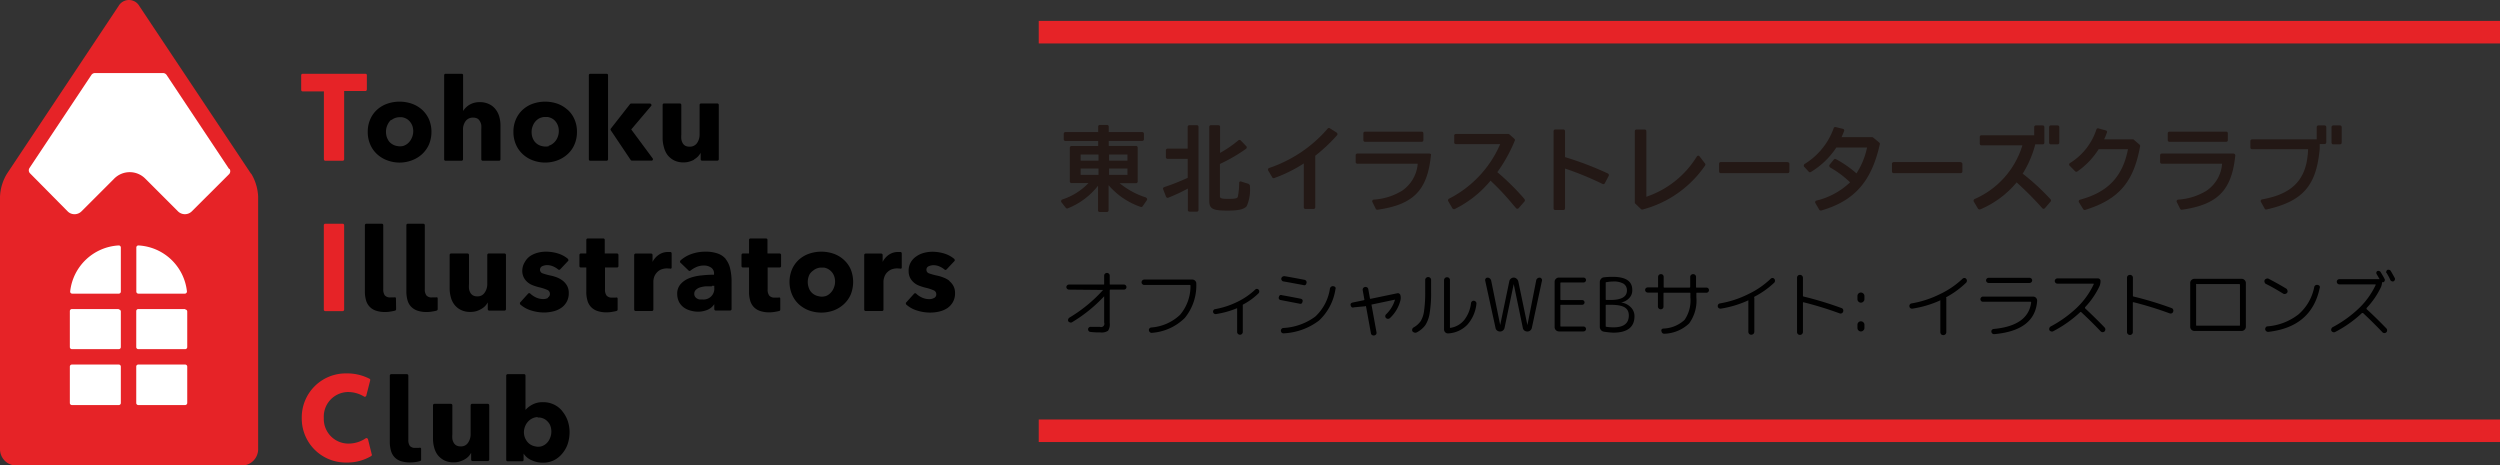 <svg xmlns="http://www.w3.org/2000/svg" viewBox="0 0 304.96 56.76"><rect x="0" y="0" width="304.96" height="56.76" fill="#333333" stroke="none"/><defs><style>.cls-1{fill:#e62327;}.cls-2{fill:#fff;}.cls-3{fill:#231815;}</style></defs><g id="レイヤー_2" data-name="レイヤー 2"><g id="about"><path class="cls-1" d="M30.62,21.19,17,.74a1.46,1.46,0,0,0-2.54,0L.85,21.19A5.84,5.84,0,0,0,0,24V54.79a2,2,0,0,0,2,2H29.49a2,2,0,0,0,2-2V24a5.94,5.94,0,0,0-.84-2.81"/><path class="cls-2" d="M16.87,35.82h5.68a.25.25,0,0,0,.25-.24.13.13,0,0,0,0-.06,6.29,6.29,0,0,0-5.91-5.58.23.23,0,0,0-.18.07.23.23,0,0,0-.08.18v5.39a.25.25,0,0,0,.25.24"/><path class="cls-2" d="M14.48,29.94a6.31,6.31,0,0,0-5.92,5.61.26.26,0,0,0,.06.19.27.27,0,0,0,.19.08h5.68a.25.25,0,0,0,.25-.24V30.19a.23.23,0,0,0-.08-.18.24.24,0,0,0-.18-.07"/><path class="cls-2" d="M22.59,37.7H16.86a.25.25,0,0,0-.24.25v4.39a.25.25,0,0,0,.24.25h5.73a.25.25,0,0,0,.25-.25V38a.25.25,0,0,0-.25-.25"/><path class="cls-2" d="M14.49,37.7H8.77a.25.25,0,0,0-.25.25v4.39a.25.25,0,0,0,.25.25h5.72a.25.25,0,0,0,.25-.25V38a.25.25,0,0,0-.25-.25"/><path class="cls-2" d="M22.59,44.47H16.86a.24.24,0,0,0-.24.24v4.45a.25.25,0,0,0,.24.25h5.73a.26.26,0,0,0,.25-.25V44.71a.25.25,0,0,0-.25-.24"/><path class="cls-2" d="M14.49,44.47H8.77a.25.25,0,0,0-.25.24v4.45a.25.25,0,0,0,.25.25h5.72a.25.25,0,0,0,.25-.25V44.71a.25.25,0,0,0-.25-.24"/><path class="cls-2" d="M27.94,20.6,20.32,9.14a.54.54,0,0,0-.43-.23H11.58a.54.54,0,0,0-.43.23L3.6,20.49a.52.52,0,0,0,.06.65l4.6,4.65a1.16,1.16,0,0,0,.83.34,1.2,1.2,0,0,0,.84-.34l4-4a2.67,2.67,0,0,1,3.79,0l4,4a1.2,1.2,0,0,0,1.67,0l4.55-4.54a.52.52,0,0,0,.06-.65"/><path class="cls-1" d="M41.81,27.29H39.68a.18.18,0,0,0-.18.18V37.78a.18.18,0,0,0,.18.17h2.13a.18.18,0,0,0,.17-.17V27.47a.18.18,0,0,0-.17-.18"/><path class="cls-1" d="M39.51,19.43a.18.18,0,0,0,.18.18h2.12a.18.18,0,0,0,.17-.18V11.1h2.6a.18.18,0,0,0,.17-.17V9.12A.18.18,0,0,0,44.58,9H36.91a.18.18,0,0,0-.17.17v1.81a.18.18,0,0,0,.17.17h2.6Z"/><path d="M46,18.81a3.71,3.71,0,0,0,1.24.75,4.27,4.27,0,0,0,3,0,3.81,3.81,0,0,0,1.24-.75,3.58,3.58,0,0,0,.84-1.17,3.93,3.93,0,0,0,.31-1.55,3.86,3.86,0,0,0-.31-1.55,3.53,3.53,0,0,0-.84-1.16,3.76,3.76,0,0,0-1.24-.73,4.6,4.6,0,0,0-3,0,3.66,3.66,0,0,0-1.24.73,3.37,3.37,0,0,0-.83,1.16,3.7,3.7,0,0,0-.31,1.55,3.77,3.77,0,0,0,.31,1.55A3.41,3.41,0,0,0,46,18.81m1.74-4.15a1.42,1.42,0,0,1,.57-.3,1.4,1.4,0,0,1,.41-.06l.32,0a1.67,1.67,0,0,1,.68.27,1.71,1.71,0,0,1,.44.49,1.59,1.59,0,0,1,.22.61,1.89,1.89,0,0,1,0,.67,2,2,0,0,1-.22.63,1.75,1.75,0,0,1-.41.52,1.61,1.61,0,0,1-.59.32,1.75,1.75,0,0,1-.73,0,1.56,1.56,0,0,1-.67-.28,1.32,1.32,0,0,1-.44-.5,1.69,1.69,0,0,1-.21-.62,2.15,2.15,0,0,1,0-.67,2.06,2.06,0,0,1,.22-.63,1.68,1.68,0,0,1,.4-.51"/><path d="M54.35,19.61H56.3a.18.18,0,0,0,.18-.18v-3.6a1.69,1.69,0,0,1,.32-1.06,1.08,1.08,0,0,1,.92-.42,1.07,1.07,0,0,1,.51.11.82.82,0,0,1,.31.33,1.31,1.31,0,0,1,.17.47,4.75,4.75,0,0,1,0,.56v3.61a.18.18,0,0,0,.17.18h2a.18.18,0,0,0,.17-.18V15.29a4.06,4.06,0,0,0-.13-1,2.54,2.54,0,0,0-.44-.92,2.16,2.16,0,0,0-.78-.65,2.57,2.57,0,0,0-1.2-.26,2.4,2.4,0,0,0-1.25.33,2.37,2.37,0,0,0-.76.75h0V9.12A.18.18,0,0,0,56.3,9H54.35a.17.17,0,0,0-.17.17V19.43a.17.17,0,0,0,.17.18"/><path d="M69.22,13.38A3.72,3.72,0,0,0,68,12.65a4.62,4.62,0,0,0-3,0,3.62,3.62,0,0,0-1.23.73,3.37,3.37,0,0,0-.83,1.16,3.7,3.7,0,0,0-.31,1.55,3.77,3.77,0,0,0,.31,1.55,3.41,3.41,0,0,0,.83,1.17,3.67,3.67,0,0,0,1.23.75,4.3,4.3,0,0,0,3,0,3.77,3.77,0,0,0,1.23-.75,3.31,3.31,0,0,0,.84-1.17,3.77,3.77,0,0,0,.31-1.55,3.7,3.7,0,0,0-.31-1.55,3.27,3.27,0,0,0-.84-1.16m-2.3,4.46a1.76,1.76,0,0,1-.73,0,1.6,1.6,0,0,1-.68-.28,1.52,1.52,0,0,1-.44-.5,1.9,1.9,0,0,1-.21-.62,2.5,2.5,0,0,1,0-.67,2.36,2.36,0,0,1,.22-.63,1.71,1.71,0,0,1,.41-.51,1.42,1.42,0,0,1,.57-.3,1.35,1.35,0,0,1,.41-.06l.32,0a1.73,1.73,0,0,1,.68.27,1.71,1.71,0,0,1,.44.49,1.78,1.78,0,0,1,.22.61,2.15,2.15,0,0,1,0,.67,2,2,0,0,1-.21.63,1.78,1.78,0,0,1-.42.52,1.5,1.5,0,0,1-.58.32"/><path d="M84.66,19.45a2.15,2.15,0,0,0,.48-.36,2.36,2.36,0,0,0,.33-.45h0v.79a.17.17,0,0,0,.17.17h1.87a.18.18,0,0,0,.17-.17V12.79a.18.18,0,0,0-.17-.17h-2a.18.18,0,0,0-.17.17v3.6a1.81,1.81,0,0,1-.31,1.06,1.06,1.06,0,0,1-.92.44,1.09,1.09,0,0,1-.52-.11.92.92,0,0,1-.32-.33,1.43,1.43,0,0,1-.16-.48,3.43,3.43,0,0,1,0-.56V12.79a.18.18,0,0,0-.17-.17H81a.17.17,0,0,0-.17.17v4.15A4.14,4.14,0,0,0,81,18a2.63,2.63,0,0,0,.43.91,2.42,2.42,0,0,0,.79.65,2.51,2.51,0,0,0,1.18.25,2.28,2.28,0,0,0,.7-.1,2.7,2.7,0,0,0,.6-.25"/><path d="M61.61,30.92h-2a.18.18,0,0,0-.17.18v3.6a1.79,1.79,0,0,1-.32,1,1,1,0,0,1-.92.45,1,1,0,0,1-.51-.12.92.92,0,0,1-.32-.33,1.43,1.43,0,0,1-.16-.48,3.36,3.36,0,0,1,0-.56V31.1a.18.18,0,0,0-.18-.18h-2a.18.18,0,0,0-.18.18v4.14a4.09,4.09,0,0,0,.14,1,2.47,2.47,0,0,0,.43.91,2.21,2.21,0,0,0,.79.65,2.51,2.51,0,0,0,1.18.25,2.69,2.69,0,0,0,.7-.09,2.72,2.72,0,0,0,.6-.26,2.15,2.15,0,0,0,.48-.36,2.36,2.36,0,0,0,.33-.45h0v.83a.18.18,0,0,0,.18.17h1.87a.18.18,0,0,0,.17-.17V31.1a.18.18,0,0,0-.17-.18"/><path d="M59.58,49.26h-2a.18.18,0,0,0-.17.17V53a1.83,1.83,0,0,1-.31,1,1,1,0,0,1-.92.45,1,1,0,0,1-.52-.12.85.85,0,0,1-.32-.33,1.37,1.37,0,0,1-.16-.47,3.43,3.43,0,0,1,0-.56V49.43a.18.18,0,0,0-.17-.17H53a.18.18,0,0,0-.18.17v4.15a4,4,0,0,0,.14,1,2.68,2.68,0,0,0,.43.92,2.42,2.42,0,0,0,.79.65,2.51,2.51,0,0,0,1.18.25,2.32,2.32,0,0,0,.7-.1,2.7,2.7,0,0,0,.6-.25,2.15,2.15,0,0,0,.48-.36,2.36,2.36,0,0,0,.33-.45h0v.82a.17.17,0,0,0,.17.18h1.87a.18.18,0,0,0,.17-.18V49.43a.18.18,0,0,0-.17-.17"/><path d="M66.86,36.34a1.25,1.25,0,0,1-.55.14,2.12,2.12,0,0,1-1-.23,2.63,2.63,0,0,1-.63-.44.18.18,0,0,0-.25,0l-1,1.11a.17.17,0,0,0,0,.12.14.14,0,0,0,.06.12,3.51,3.51,0,0,0,1.23.69,5.37,5.37,0,0,0,1.68.27A4.79,4.79,0,0,0,67.41,38a3,3,0,0,0,1-.41,2.16,2.16,0,0,0,.7-.74,2.12,2.12,0,0,0,.27-1.11,1.8,1.8,0,0,0-.2-.87,2.07,2.07,0,0,0-.52-.62,3,3,0,0,0-.72-.41,5,5,0,0,0-.79-.23,7.85,7.85,0,0,1-1-.28.47.47,0,0,1,0-.86,1.47,1.47,0,0,1,.6-.13,1.85,1.85,0,0,1,.8.19,2.47,2.47,0,0,1,.54.34.17.17,0,0,0,.23,0l1-1.06a.13.13,0,0,0,0-.13.14.14,0,0,0-.06-.12,3.53,3.53,0,0,0-1.13-.62,5,5,0,0,0-1.54-.24,3.94,3.94,0,0,0-1,.13,3.07,3.07,0,0,0-.94.42A2.23,2.23,0,0,0,64,32,2,2,0,0,0,63.71,33a1.8,1.8,0,0,0,.18.84,1.83,1.83,0,0,0,.47.59,2.15,2.15,0,0,0,.66.38,6.18,6.18,0,0,0,.73.23,5.38,5.38,0,0,1,1,.32.5.5,0,0,1,.33.47.47.47,0,0,1-.27.47"/><path d="M75.23,30.92H73.77V29.26a.17.17,0,0,0-.18-.17h-1.9a.17.17,0,0,0-.17.17v1.66h-.66a.18.18,0,0,0-.18.18v1.36a.17.17,0,0,0,.18.17h.66v3a3.65,3.65,0,0,0,.13,1,1.88,1.88,0,0,0,.41.78,1.86,1.86,0,0,0,.77.51,3.31,3.31,0,0,0,1.17.18,3.54,3.54,0,0,0,.73-.07,3.61,3.61,0,0,0,.48-.1.17.17,0,0,0,.13-.17l0-1.33a.16.16,0,0,0-.06-.13.2.2,0,0,0-.15,0l-.11,0-.35,0a.81.81,0,0,1-.68-.25,1.19,1.19,0,0,1-.19-.74V32.63h1.46a.17.17,0,0,0,.18-.17V31.1a.18.18,0,0,0-.18-.18"/><path d="M95.08,30.92H93.62V29.26a.17.17,0,0,0-.18-.17h-1.9a.17.17,0,0,0-.17.17v1.66h-.75a.18.18,0,0,0-.17.18v1.36a.17.17,0,0,0,.17.17h.75v3a3.65,3.65,0,0,0,.13,1,1.88,1.88,0,0,0,.41.78,1.86,1.86,0,0,0,.77.51,3.31,3.31,0,0,0,1.17.18,3.54,3.54,0,0,0,.73-.07,4,4,0,0,0,.48-.1.16.16,0,0,0,.12-.17l0-1.33a.16.16,0,0,0-.06-.13.2.2,0,0,0-.15,0l-.11,0-.35,0a.81.81,0,0,1-.68-.25,1.19,1.19,0,0,1-.19-.74V32.63h1.46a.17.17,0,0,0,.18-.17V31.1a.18.18,0,0,0-.18-.18"/><path d="M88.53,31.59a2.24,2.24,0,0,0-1-.67A4.4,4.4,0,0,0,86,30.7a5.06,5.06,0,0,0-1.67.29,4,4,0,0,0-1.31.77.23.23,0,0,0-.06.12.17.17,0,0,0,0,.12L84,33a.17.17,0,0,0,.24,0,3.23,3.23,0,0,1,.65-.4,2.26,2.26,0,0,1,.95-.21,1.54,1.54,0,0,1,.9.25.84.84,0,0,1,.36.76v.11a13.82,13.82,0,0,0-1.55.09,5.48,5.48,0,0,0-1.46.33,2.7,2.7,0,0,0-1.06.72,1.74,1.74,0,0,0-.42,1.22,2.19,2.19,0,0,0,.24,1,2.08,2.08,0,0,0,.61.67,2.5,2.5,0,0,0,.82.36,3.37,3.37,0,0,0,.87.12,2.9,2.9,0,0,0,1.18-.24,1.79,1.79,0,0,0,.8-.68h0v.61a.18.18,0,0,0,.18.17h1.75a.18.18,0,0,0,.18-.17V34.39a6.66,6.66,0,0,0-.18-1.65,2.8,2.8,0,0,0-.55-1.15m-1.67,3.27h.29v.24a1.31,1.31,0,0,1-1.44,1.43l-.35,0a.82.82,0,0,1-.32-.12.66.66,0,0,1-.24-.23.58.58,0,0,1-.09-.33.67.67,0,0,1,.2-.5,1.29,1.29,0,0,1,.5-.29,3.28,3.28,0,0,1,.68-.13c.26,0,.52,0,.77,0"/><path d="M102.92,31.68a3.62,3.62,0,0,0-1.23-.73,4.6,4.6,0,0,0-3,0,3.66,3.66,0,0,0-1.24.73,3.47,3.47,0,0,0-.83,1.16,4,4,0,0,0,0,3.1,3.45,3.45,0,0,0,.83,1.18,3.88,3.88,0,0,0,1.24.75,4.43,4.43,0,0,0,3,0,3.83,3.83,0,0,0,1.23-.75,3.5,3.5,0,0,0,.85-1.18,4.15,4.15,0,0,0,0-3.1,3.52,3.52,0,0,0-.85-1.16m-2.3,4.46a1.48,1.48,0,0,1-.73,0,1.6,1.6,0,0,1-.68-.28,1.59,1.59,0,0,1-.44-.49,2.34,2.34,0,0,1-.21-.63,2.14,2.14,0,0,1,0-.67,2,2,0,0,1,.21-.63A1.71,1.71,0,0,1,99.2,33a1.55,1.55,0,0,1,.57-.3,1.4,1.4,0,0,1,.41-.06l.32,0a1.6,1.6,0,0,1,.68.28,1.67,1.67,0,0,1,.44.48,1.83,1.83,0,0,1,.22.62,2.15,2.15,0,0,1,0,.67,2.49,2.49,0,0,1-.22.63,1.88,1.88,0,0,1-.41.51,1.48,1.48,0,0,1-.59.32"/><path d="M115.82,34.26a2.66,2.66,0,0,0-.72-.4,4.18,4.18,0,0,0-.79-.24,7.85,7.85,0,0,1-1-.28.45.45,0,0,1-.3-.43.44.44,0,0,1,.27-.43,1.5,1.5,0,0,1,.6-.13,1.85,1.85,0,0,1,.8.19,2.47,2.47,0,0,1,.54.34.17.17,0,0,0,.23,0l1-1.06a.15.15,0,0,0,0-.13.14.14,0,0,0-.06-.12,3.53,3.53,0,0,0-1.13-.62,5,5,0,0,0-1.53-.24,4,4,0,0,0-1,.13,2.92,2.92,0,0,0-.93.42,2.16,2.16,0,0,0-.69.72,2,2,0,0,0-.27,1.07,1.8,1.8,0,0,0,.18.84,2,2,0,0,0,.47.59,2.15,2.15,0,0,0,.66.38,6.18,6.18,0,0,0,.73.23,5.38,5.38,0,0,1,1,.32.5.5,0,0,1,.33.47.47.47,0,0,1-.27.47,1.25,1.25,0,0,1-.55.14,2.12,2.12,0,0,1-1-.23,2.37,2.37,0,0,1-.63-.44.18.18,0,0,0-.25,0l-1,1.11a.15.15,0,0,0,0,.12.14.14,0,0,0,.06.12,3.51,3.51,0,0,0,1.23.69,5.37,5.37,0,0,0,1.68.27,4.79,4.79,0,0,0,1.06-.12,3.12,3.12,0,0,0,1-.41,2.23,2.23,0,0,0,.69-.74,2.12,2.12,0,0,0,.27-1.11,1.8,1.8,0,0,0-.2-.87,2.07,2.07,0,0,0-.52-.62"/><path d="M68.6,50.16a2.93,2.93,0,0,0-1-.8,3,3,0,0,0-1.37-.3,2.6,2.6,0,0,0-1.3.3,3,3,0,0,0-.83.64h0V45.81a.17.17,0,0,0-.17-.17h-2a.18.18,0,0,0-.18.17V56.1a.17.17,0,0,0,.18.17h1.77a.17.17,0,0,0,.17-.17v-.77h0a2.15,2.15,0,0,0,1,.82,3.15,3.15,0,0,0,1.33.29,3,3,0,0,0,1.4-.31,3.11,3.11,0,0,0,1-.82,3.59,3.59,0,0,0,.66-1.18,4.72,4.72,0,0,0,.22-1.41,4.31,4.31,0,0,0-.23-1.39,3.82,3.82,0,0,0-.66-1.17m-3,.78a1.63,1.63,0,0,1,.31,0,1.6,1.6,0,0,1,.68.28,1.81,1.81,0,0,1,.44.48,1.63,1.63,0,0,1,.21.62,2.09,2.09,0,0,1,0,.66,2.11,2.11,0,0,1-.22.64,1.63,1.63,0,0,1-.41.52,1.55,1.55,0,0,1-.58.31,1.48,1.48,0,0,1-.73,0,1.62,1.62,0,0,1-.67-.28,1.59,1.59,0,0,1-.44-.49,1.74,1.74,0,0,1-.24-.62,1.89,1.89,0,0,1,0-.67,2.08,2.08,0,0,1,.23-.63,1.94,1.94,0,0,1,.43-.51,1.75,1.75,0,0,1,.59-.31,1.4,1.4,0,0,1,.41-.06"/><path d="M48.3,36.41a.16.16,0,0,0-.06-.13.2.2,0,0,0-.15,0l-.11,0-.36,0a.84.84,0,0,1-.68-.25,1.26,1.26,0,0,1-.19-.74V27.47a.17.17,0,0,0-.17-.18h-1.9a.18.18,0,0,0-.17.18v8.12a3.65,3.65,0,0,0,.13,1,1.83,1.83,0,0,0,1.17,1.29,3.41,3.41,0,0,0,1.18.18,3.61,3.61,0,0,0,.73-.07,4.45,4.45,0,0,0,.48-.1.18.18,0,0,0,.12-.17Z"/><path d="M53.3,36.28a.17.17,0,0,0-.14,0l-.11,0-.36,0a.81.81,0,0,1-.68-.25,1.19,1.19,0,0,1-.19-.74V27.47a.18.18,0,0,0-.17-.18h-1.9a.18.18,0,0,0-.18.18v8.12a4.06,4.06,0,0,0,.13,1,1.88,1.88,0,0,0,.41.78,1.93,1.93,0,0,0,.77.51,3.37,3.37,0,0,0,1.18.18,3.68,3.68,0,0,0,.73-.07,3.8,3.8,0,0,0,.47-.1.18.18,0,0,0,.13-.17l0-1.33a.21.21,0,0,0-.07-.13"/><path d="M51.28,54.63a.16.16,0,0,0-.15,0l-.11,0-.35,0A.81.81,0,0,1,50,54.4a1.19,1.19,0,0,1-.19-.74V45.81a.18.18,0,0,0-.18-.17H47.73a.18.18,0,0,0-.18.17v8.13a3.92,3.92,0,0,0,.13,1,1.92,1.92,0,0,0,.41.79,1.86,1.86,0,0,0,.77.51,3.59,3.59,0,0,0,1.18.17,4.37,4.37,0,0,0,.72-.06,3.47,3.47,0,0,0,.48-.11.17.17,0,0,0,.13-.16l0-1.33a.16.16,0,0,0-.06-.13"/><path d="M72,19.61h2a.18.18,0,0,0,.17-.18V9.12A.18.18,0,0,0,74,9H72a.17.17,0,0,0-.17.17V19.43a.17.17,0,0,0,.17.18"/><path d="M79.47,19.6a.18.18,0,0,0,.18-.17.19.19,0,0,0-.05-.13L77,15.79l2.44-2.88a.15.15,0,0,0,0-.18.18.18,0,0,0-.16-.1H77a.2.2,0,0,0-.14.06l-2.35,3a.18.18,0,0,0,0,.21l2.42,3.61a.18.18,0,0,0,.15.08h2.4"/><path d="M81.73,30.74H81.5a1.94,1.94,0,0,0-1.14.34,2.28,2.28,0,0,0-.76.87h0V31.1a.17.17,0,0,0-.17-.17H77.53a.18.18,0,0,0-.17.17v6.67a.18.18,0,0,0,.17.17h2a.18.18,0,0,0,.17-.17V34.33a1.91,1.91,0,0,1,.08-.49,1.55,1.55,0,0,1,.28-.52,1.6,1.6,0,0,1,.5-.41,2,2,0,0,1,1.07-.15h.1a.15.15,0,0,0,.14,0,.16.16,0,0,0,.06-.13V30.91a.17.17,0,0,0-.16-.17"/><path d="M109.8,30.74h-.24a1.94,1.94,0,0,0-1.14.34,2.25,2.25,0,0,0-.75.87h0V31.1a.18.18,0,0,0-.17-.17H105.6a.18.18,0,0,0-.18.17v6.67a.18.18,0,0,0,.18.17h2a.17.17,0,0,0,.17-.17V34.33a1.6,1.6,0,0,1,.09-.49,1.52,1.52,0,0,1,.27-.52,1.77,1.77,0,0,1,.51-.41,1.93,1.93,0,0,1,1.06-.15h.1a.15.15,0,0,0,.14,0,.16.16,0,0,0,.06-.13V30.91a.17.17,0,0,0-.15-.17"/><path class="cls-1" d="M45.35,55.44l-.46-1.86a.22.22,0,0,0-.11-.12.16.16,0,0,0-.16,0,3.76,3.76,0,0,1-2.2.65A3,3,0,0,1,39.5,51a3,3,0,0,1,2.92-3.18,3.78,3.78,0,0,1,2,.56.16.16,0,0,0,.15,0,.17.17,0,0,0,.11-.11l.48-1.88a.16.16,0,0,0-.09-.19,5.94,5.94,0,0,0-2.81-.65A5.36,5.36,0,0,0,36.81,51a5.36,5.36,0,0,0,5.47,5.42,5.64,5.64,0,0,0,3-.79.19.19,0,0,0,.08-.19"/><rect class="cls-1" x="126.71" y="2.55" width="178.26" height="2.75"/><rect class="cls-1" x="126.71" y="51.17" width="178.26" height="2.75"/><path class="cls-3" d="M139.83,24.1a9.65,9.65,0,0,1-3.25-1.75h2a.2.2,0,0,0,.2-.2V18a.2.2,0,0,0-.2-.2h-3.33v-.61h4.09a.2.2,0,0,0,.2-.2v-.68a.2.2,0,0,0-.2-.2h-4.09v-.67a.2.2,0,0,0-.21-.2h-.88a.2.2,0,0,0-.2.2v.67h-4a.2.2,0,0,0-.2.2V17a.2.2,0,0,0,.2.2h4v.61H130.7a.2.2,0,0,0-.2.2v4.12a.2.2,0,0,0,.2.2h2.08a7.69,7.69,0,0,1-3.19,2,.2.2,0,0,0-.13.14.19.19,0,0,0,0,.18l.55.7a.21.21,0,0,0,.23.07,8.8,8.8,0,0,0,3.7-2.76v3a.2.2,0,0,0,.2.2h.88a.2.2,0,0,0,.21-.2V22.59a9,9,0,0,0,3.92,2.65.2.2,0,0,0,.23-.07l.53-.77a.22.22,0,0,0,0-.18.2.2,0,0,0-.13-.12M134,21.33h-2.18v-.77H134Zm0-1.73h-2.18v-.75H134Zm1.29-.75h2.24v.75h-2.24Zm0,1.71h2.24v.77h-2.24Z"/><path class="cls-3" d="M146,15.27h-.92a.2.2,0,0,0-.2.2v2.66h-2.46a.2.2,0,0,0-.2.2v.85a.2.2,0,0,0,.2.2h2.46v2.31A27,27,0,0,1,142,22.83a.22.22,0,0,0-.11.1.18.18,0,0,0,0,.16l.35.91a.21.21,0,0,0,.26.12A21.3,21.3,0,0,0,144.9,23v2.62a.2.2,0,0,0,.2.2H146a.2.2,0,0,0,.2-.2V15.47a.2.2,0,0,0-.2-.2"/><path class="cls-3" d="M152.34,22.44l-.92-.29a.2.2,0,0,0-.18,0,.18.18,0,0,0-.08.15,8.46,8.46,0,0,1-.17,1.72c-.07.19-.35.24-1.18.24s-1-.07-1-.33V20A19.89,19.89,0,0,0,152,18.15a.28.28,0,0,0,.08-.15.18.18,0,0,0-.05-.16l-.69-.72a.21.21,0,0,0-.28,0,14.28,14.28,0,0,1-2.23,1.53V15.47a.2.2,0,0,0-.2-.2h-.92a.2.2,0,0,0-.2.2v9c0,1,.4,1.22,2.23,1.22,1.38,0,2-.16,2.34-.54a5.08,5.08,0,0,0,.39-2.47.19.19,0,0,0-.14-.2"/><path class="cls-3" d="M163.05,16.17l-.81-.51a.21.21,0,0,0-.26,0,16.28,16.28,0,0,1-7.16,4.83.2.2,0,0,0-.13.12.2.2,0,0,0,0,.17l.51.86a.19.19,0,0,0,.24.08,17.5,17.5,0,0,0,3.6-1.78v5.35a.2.2,0,0,0,.2.2h1a.2.2,0,0,0,.2-.2V19a20.37,20.37,0,0,0,2.64-2.48.21.21,0,0,0,0-.31"/><path class="cls-3" d="M166.51,17.3h6.92a.2.2,0,0,0,.2-.2v-.84a.2.2,0,0,0-.2-.2h-6.92a.2.2,0,0,0-.2.2v.84a.2.2,0,0,0,.2.2"/><path class="cls-3" d="M174.37,18.73h-8.8a.2.2,0,0,0-.2.21v.83a.2.2,0,0,0,.2.2h7.37a4.41,4.41,0,0,1-1.9,3.29,7.52,7.52,0,0,1-3.48,1.09.21.21,0,0,0-.15.11.17.17,0,0,0,0,.18l.41.83a.22.22,0,0,0,.18.12s0,0,0,0c4.4-.62,6.11-2.35,6.55-6.62a.22.22,0,0,0,0-.16.21.21,0,0,0-.15-.07"/><path class="cls-3" d="M186,24.32A30.24,30.24,0,0,0,182.65,21a18.7,18.7,0,0,0,2.13-3.84.19.19,0,0,0-.05-.23l-.61-.54a.21.21,0,0,0-.13-.05h-6.4a.2.2,0,0,0-.2.21v.83a.2.2,0,0,0,.2.2H183a13.42,13.42,0,0,1-6.25,6.66.23.23,0,0,0-.1.12.21.21,0,0,0,0,.16l.52.89a.21.21,0,0,0,.17.1.15.15,0,0,0,.09,0,13.19,13.19,0,0,0,4.39-3.47,30.06,30.06,0,0,1,2.65,2.81l.11.13.36.42a.23.23,0,0,0,.31,0l.71-.82a.2.2,0,0,0,0-.27Z"/><path class="cls-3" d="M190.91,19.18V16a.21.21,0,0,0-.2-.21h-1a.21.21,0,0,0-.2.21v9.42a.2.2,0,0,0,.2.2h1a.2.2,0,0,0,.2-.2V20.56a38,38,0,0,1,4.58,1.88.21.21,0,0,0,.27-.08l.48-.92a.23.23,0,0,0,0-.16.25.25,0,0,0-.11-.12,39.69,39.69,0,0,0-5.24-2"/><path class="cls-3" d="M207.32,19.08a.21.21,0,0,0-.17-.09h0a.25.25,0,0,0-.17.11A11.55,11.55,0,0,1,200.83,24V16a.2.2,0,0,0-.21-.2h-1a.2.2,0,0,0-.2.2V24.7a.2.2,0,0,0,.06.14l.69.66a.17.17,0,0,0,.14.06h.05A13.34,13.34,0,0,0,208,20.18a.2.2,0,0,0,0-.22Z"/><path class="cls-3" d="M218.08,19.77H209.9a.2.2,0,0,0-.2.21v.94a.2.2,0,0,0,.2.2h8.18a.2.2,0,0,0,.2-.2V20a.2.2,0,0,0-.2-.21"/><path class="cls-3" d="M228.5,16.78a.18.18,0,0,0-.12-.05h-3.74c.11-.24.21-.48.31-.74a.25.25,0,0,0,0-.17.26.26,0,0,0-.13-.1l-.9-.22a.2.2,0,0,0-.24.14A8.45,8.45,0,0,1,220.14,20a.19.19,0,0,0-.09.14.21.21,0,0,0,0,.17l.61.66a.2.2,0,0,0,.25,0A9.65,9.65,0,0,0,224,18h3.75a9.3,9.3,0,0,1-1.29,3.15,13.41,13.41,0,0,0-2.51-1.74.21.21,0,0,0-.25.05l-.54.66a.21.21,0,0,0,0,.17.22.22,0,0,0,.09.14,12.2,12.2,0,0,1,2.43,1.81,9,9,0,0,1-4.11,2.23.18.18,0,0,0-.13.11.19.19,0,0,0,0,.18l.48.82a.22.22,0,0,0,.18.1h.06c4.06-1.18,6.13-3.53,7.15-8.09a.19.19,0,0,0-.07-.2Z"/><path class="cls-3" d="M239.2,19.77H231a.21.21,0,0,0-.21.21v.94a.2.2,0,0,0,.21.2h8.17a.2.2,0,0,0,.21-.2V20a.21.21,0,0,0-.21-.21"/><path class="cls-3" d="M246.72,21.21a12.8,12.8,0,0,0,1.55-3.6l0,0s0,0,.07,0h.84a.2.2,0,0,0,.2-.21V15.5a.2.2,0,0,0-.2-.2h-.84a.2.2,0,0,0-.2.2v1H241.7a.2.2,0,0,0-.2.2v.83a.2.2,0,0,0,.2.2h5a10.45,10.45,0,0,1-5.83,6.55.22.22,0,0,0-.11.12.2.2,0,0,0,0,.17l.52.88a.22.22,0,0,0,.18.1h.08A11.74,11.74,0,0,0,246,22.25a40.41,40.41,0,0,1,3.13,3.15.21.21,0,0,0,.31,0l.7-.81a.2.2,0,0,0,0-.27,27.39,27.39,0,0,0-3.37-3.11"/><path class="cls-3" d="M260.24,17a.17.17,0,0,0-.12,0h-3.45c.13-.28.24-.55.34-.83a.22.22,0,0,0,0-.16.21.21,0,0,0-.13-.1l-.91-.25a.2.2,0,0,0-.24.13,7.57,7.57,0,0,1-3.24,4.11.21.21,0,0,0-.09.15.23.23,0,0,0,.06.16l.69.7a.22.22,0,0,0,.26,0A9.31,9.31,0,0,0,256,18.2h3.58c-.65,3.35-2.45,5.25-5.86,6.16a.2.2,0,0,0-.13.12.22.22,0,0,0,0,.18l.53.85a.19.19,0,0,0,.17.1h.06c4.1-1.28,5.92-3.38,6.71-7.78a.2.2,0,0,0-.07-.19Z"/><path class="cls-3" d="M264.64,17.3h6.92a.2.2,0,0,0,.2-.2v-.84a.2.2,0,0,0-.2-.2h-6.92a.21.21,0,0,0-.21.2v.84a.21.21,0,0,0,.21.2"/><path class="cls-3" d="M251,15.3h-.84a.2.2,0,0,0-.2.2v1.9a.2.2,0,0,0,.2.21H251a.2.2,0,0,0,.2-.21V15.5a.2.2,0,0,0-.2-.2"/><path class="cls-3" d="M283.64,15.3h-.83a.21.21,0,0,0-.21.2V17h-7.89a.2.2,0,0,0-.2.2V18a.2.2,0,0,0,.2.2h6.84c-.12,3.62-1.81,5.45-5.61,6.12a.21.21,0,0,0-.15.11.21.21,0,0,0,0,.19l.47.84a.22.22,0,0,0,.18.1h0c4.49-1,6.14-2.92,6.53-7.46,0,0,0-.29,0-.53h.6a.2.2,0,0,0,.2-.21V15.5a.2.2,0,0,0-.2-.2"/><path class="cls-3" d="M285.44,15.3h-.83a.2.2,0,0,0-.2.2v1.9a.2.2,0,0,0,.2.21h.83a.21.21,0,0,0,.21-.21V15.5a.21.21,0,0,0-.21-.2"/><path class="cls-3" d="M272.49,18.73H263.7a.2.2,0,0,0-.2.21v.83a.2.2,0,0,0,.2.2h7.36a4.37,4.37,0,0,1-1.89,3.29,7.52,7.52,0,0,1-3.48,1.09.23.23,0,0,0-.16.11.19.19,0,0,0,0,.18l.41.83a.22.22,0,0,0,.18.12h0c4.39-.62,6.11-2.35,6.55-6.62a.28.28,0,0,0-.05-.16.24.24,0,0,0-.16-.07"/><path d="M130.4,35.33a.31.31,0,0,1-.22-.09.29.29,0,0,1,0-.44.31.31,0,0,1,.22-.09h4.21c.06,0,.08,0,.08-.08v-1a.3.3,0,0,1,.1-.24.33.33,0,0,1,.24-.1.37.37,0,0,1,.24.1.33.33,0,0,1,.1.24v1c0,.06,0,.08.08.08h1.65a.33.33,0,0,1,.22.09.31.31,0,0,1,0,.44.33.33,0,0,1-.22.09h-1.65s-.08,0-.08.08v4a1.39,1.39,0,0,1-.21.94,1.41,1.41,0,0,1-.93.2c-.32,0-.72,0-1.21-.06a.31.31,0,0,1-.22-.11.35.35,0,0,1-.07-.23.27.27,0,0,1,.11-.21.29.29,0,0,1,.23-.07c.42,0,.78,0,1.1,0a.4.4,0,0,0,.52-.52V36.14s0,0,0,0,0,0,0,0a18,18,0,0,1-3.94,3.18.28.28,0,0,1-.25,0,.3.3,0,0,1-.19-.14.26.26,0,0,1,0-.24.33.33,0,0,1,.15-.2,17.75,17.75,0,0,0,4.1-3.37.06.06,0,0,0,0,0s0,0,0,0Z"/><path d="M139.58,34.76a.29.29,0,0,1-.23-.1.3.3,0,0,1-.1-.23.34.34,0,0,1,.33-.33h5.85a.49.49,0,0,1,.36.15.45.45,0,0,1,.14.36,6.25,6.25,0,0,1-1.41,4.18,6.36,6.36,0,0,1-4,1.81.3.3,0,0,1-.24-.07.36.36,0,0,1-.13-.22.28.28,0,0,1,.05-.23.34.34,0,0,1,.21-.13,5.72,5.72,0,0,0,3.54-1.55,5.4,5.4,0,0,0,1.27-3.57s0-.07-.08-.07Z"/><path d="M148.34,38.31a.28.28,0,0,1-.23-.05.25.25,0,0,1-.13-.2.25.25,0,0,1,.05-.22.25.25,0,0,1,.2-.13,10.21,10.21,0,0,0,2.69-.88,8.62,8.62,0,0,0,2.19-1.5.29.29,0,0,1,.22-.09.26.26,0,0,1,.2.1.27.27,0,0,1,.08.22.29.29,0,0,1-.09.22,8.09,8.09,0,0,1-1.87,1.36.1.1,0,0,0-.05.12v3.22a.33.33,0,0,1-.1.25.3.3,0,0,1-.24.1.34.34,0,0,1-.35-.35V37.59a.05.05,0,0,0,0,0h0A11,11,0,0,1,148.34,38.31Z"/><path d="M156.22,36.6a.28.28,0,0,1-.21-.14.26.26,0,0,1,0-.24.3.3,0,0,1,.13-.21.26.26,0,0,1,.24,0c.92.16,1.68.31,2.29.43a.31.31,0,0,1,.21.14.29.29,0,0,1,0,.24.36.36,0,0,1-.13.22.37.37,0,0,1-.25,0Zm6.46-1.68a.34.34,0,0,1,.22.13.32.32,0,0,1,0,.25,6.55,6.55,0,0,1-2,3.8,7.72,7.72,0,0,1-4.27,1.56.39.39,0,0,1-.26-.06.35.35,0,0,1-.12-.23.3.3,0,0,1,.07-.24.3.3,0,0,1,.22-.12,7.18,7.18,0,0,0,3.9-1.39,5.79,5.79,0,0,0,1.79-3.42.4.4,0,0,1,.14-.22A.35.35,0,0,1,162.68,34.92Zm-3.32-.61a.32.32,0,0,1,0,.25.28.28,0,0,1-.14.21.29.29,0,0,1-.24,0c-1-.18-1.75-.33-2.42-.44a.27.27,0,0,1-.2-.13.29.29,0,0,1-.06-.24.32.32,0,0,1,.15-.21.37.37,0,0,1,.25-.06c.67.11,1.47.26,2.41.44A.34.34,0,0,1,159.36,34.31Z"/><path d="M165.15,37.49a.29.29,0,0,1-.24,0,.33.33,0,0,1-.14-.21.28.28,0,0,1,0-.23.35.35,0,0,1,.2-.14l1.4-.29a.07.07,0,0,0,.06-.09l-.2-1.13a.33.33,0,0,1,.28-.39.34.34,0,0,1,.26.05.3.3,0,0,1,.14.22l.2,1.11a.07.07,0,0,0,.09.06l3.26-.68a.28.28,0,0,1,.23.05.31.31,0,0,1,.14.2,1.29,1.29,0,0,1,0,.62,4.42,4.42,0,0,1-1.27,2.15.33.33,0,0,1-.24.1.33.33,0,0,1-.25-.1.29.29,0,0,1-.09-.22.31.31,0,0,1,.09-.22,4,4,0,0,0,1.1-1.8s0,0,0,0,0,0,0,0l-2.8.59c-.05,0-.08,0-.06.09l.6,3.3a.34.34,0,0,1-.05.26.38.38,0,0,1-.49.08.3.3,0,0,1-.14-.22l-.6-3.29s0-.07-.09,0Z"/><path d="M172.79,40.56a.39.39,0,0,1-.28,0,.44.44,0,0,1-.23-.17.36.36,0,0,1,0-.25.32.32,0,0,1,.16-.2,2.56,2.56,0,0,0,.87-.78,3.26,3.26,0,0,0,.41-1.28,15.71,15.71,0,0,0,.13-2.35V34.16a.35.35,0,0,1,.11-.26.33.33,0,0,1,.25-.1.34.34,0,0,1,.36.36v1.41a14.81,14.81,0,0,1-.17,2.6,3.79,3.79,0,0,1-.53,1.49A3,3,0,0,1,172.79,40.56Zm3.87.11a.47.47,0,0,1-.36-.13.49.49,0,0,1-.15-.36v-6a.35.35,0,0,1,.11-.26.33.33,0,0,1,.25-.1.34.34,0,0,1,.36.36v5.75q0,.08.09.06a2.7,2.7,0,0,0,1.65-.95,4.11,4.11,0,0,0,.83-2.06.32.32,0,0,1,.12-.22.3.3,0,0,1,.25-.07.3.3,0,0,1,.22.13.27.27,0,0,1,.07.24A4.49,4.49,0,0,1,179,39.6,3.48,3.48,0,0,1,176.66,40.67Z"/><path d="M182.43,40l-1.26-5.77a.28.28,0,0,1,.06-.25.26.26,0,0,1,.23-.11.4.4,0,0,1,.28.1.48.48,0,0,1,.16.26L183,39.65h0l1.11-5.33a.56.56,0,0,1,.55-.46A.53.53,0,0,1,185,34a.59.59,0,0,1,.21.33l1.11,5.33h0l1.07-5.44a.39.39,0,0,1,.14-.25.4.4,0,0,1,.28-.1.25.25,0,0,1,.22.11.27.27,0,0,1,.07.24L186.86,40a.57.57,0,0,1-.2.32.55.55,0,0,1-.35.12.6.6,0,0,1-.36-.12.51.51,0,0,1-.19-.32l-1.11-5.35h0L183.53,40a.57.57,0,0,1-.2.32.55.55,0,0,1-.35.12.6.6,0,0,1-.36-.12A.51.51,0,0,1,182.43,40Z"/><path d="M190.16,40.43a.53.53,0,0,1-.52-.51V34.37a.46.46,0,0,1,.16-.36.49.49,0,0,1,.36-.15h3a.31.31,0,0,1,.22.09.29.29,0,0,1,.09.21.32.32,0,0,1-.09.21.31.31,0,0,1-.22.09h-2.74a.07.07,0,0,0-.08.07v2s0,.07.08.07H193a.29.29,0,0,1,.21.09.3.3,0,0,1,.08.2.28.28,0,0,1-.08.2.29.29,0,0,1-.21.09h-2.58a.07.07,0,0,0-.08.08v2.49a.07.07,0,0,0,.08.08h2.74a.31.31,0,0,1,.22.09.29.29,0,0,1,0,.42.31.31,0,0,1-.22.09Z"/><path d="M195.65,40.46a.59.59,0,0,1-.36-.2.6.6,0,0,1-.14-.39V34.42a.6.6,0,0,1,.14-.39.51.51,0,0,1,.35-.2,9.18,9.18,0,0,1,1.09-.06c1.59,0,2.38.53,2.38,1.59a1.34,1.34,0,0,1-.37,1,1.78,1.78,0,0,1-1,.54h0a2,2,0,0,1,1.2.59,1.51,1.51,0,0,1,.44,1.09c0,1.32-.86,2-2.59,2A10.63,10.63,0,0,1,195.65,40.46Zm.22-5.94v2s0,.07.07.07h.52c1.31,0,2-.38,2-1.15a.94.94,0,0,0-.41-.83,2.38,2.38,0,0,0-1.29-.27,4.41,4.41,0,0,0-.79.08A.08.08,0,0,0,195.87,34.52Zm0,2.74v2.51q0,.09.06.09a5.42,5.42,0,0,0,.89.07c1.25,0,1.87-.48,1.87-1.45s-.74-1.3-2.23-1.3h-.52C195.89,37.18,195.87,37.21,195.87,37.26Z"/><path d="M201,35.69a.34.34,0,0,1-.23-.1.31.31,0,0,1,0-.44.33.33,0,0,1,.23-.09h1.19c.05,0,.07,0,.07-.08v-1.2a.37.37,0,0,1,.1-.25.37.37,0,0,1,.25-.09.36.36,0,0,1,.24.09.37.37,0,0,1,.09.25V35a.07.07,0,0,0,.08.08h3.09s.07,0,.07-.08V33.79a.33.33,0,0,1,.1-.25.35.35,0,0,1,.26-.1.34.34,0,0,1,.35.35V35c0,.05,0,.08.07.08h1.2a.31.31,0,0,1,.22.09.32.32,0,0,1-.22.54H207c-.05,0-.07,0-.07.08v.49a4.71,4.71,0,0,1-.88,3.17,4.6,4.6,0,0,1-3,1.26.35.35,0,0,1-.24-.06.34.34,0,0,1-.13-.22.28.28,0,0,1,0-.23.28.28,0,0,1,.21-.12,4,4,0,0,0,2.6-1.06,4.17,4.17,0,0,0,.71-2.74v-.49c0-.06,0-.08-.07-.08H203c-.05,0-.08,0-.08.08V37.4a.32.32,0,0,1-.09.23.33.33,0,0,1-.24.1.33.33,0,0,1-.25-.1.33.33,0,0,1-.1-.23V35.77c0-.06,0-.08-.07-.08Z"/><path d="M209.91,37.65a.34.34,0,0,1-.24-.06.27.27,0,0,1-.13-.21.37.37,0,0,1,.06-.25.33.33,0,0,1,.21-.12,12.31,12.31,0,0,0,3.43-1.12A10.37,10.37,0,0,0,216,34a.33.33,0,0,1,.22-.09.26.26,0,0,1,.21.1.32.32,0,0,1,.09.23.36.36,0,0,1-.09.24A10.58,10.58,0,0,1,214,36.2a.09.09,0,0,0,0,.12v4.14a.39.39,0,0,1-.11.27.37.37,0,0,1-.26.1.34.34,0,0,1-.26-.1.38.38,0,0,1-.1-.27V36.67c0-.05,0-.06-.08,0A12.86,12.86,0,0,1,209.91,37.65Z"/><path d="M219.82,40.75a.34.34,0,0,1-.26.1.33.33,0,0,1-.25-.1.35.35,0,0,1-.1-.26v-6.6a.34.34,0,0,1,.1-.26.33.33,0,0,1,.25-.1.34.34,0,0,1,.26.1.35.35,0,0,1,.11.26v2.18c0,.06,0,.09.07.1a43,43,0,0,1,4.64,1.41.29.29,0,0,1,.19.18.36.36,0,0,1,0,.27.31.31,0,0,1-.18.19.33.33,0,0,1-.26,0A43.34,43.34,0,0,0,220,36.87c-.05,0-.07,0-.07.07v3.55A.36.36,0,0,1,219.82,40.75Z"/><path d="M227.3,36.79a.41.41,0,0,1-.6,0,.4.4,0,0,1-.12-.29v-.39a.42.42,0,0,1,.72-.3.38.38,0,0,1,.13.3v.39A.37.37,0,0,1,227.3,36.79Zm0,3.51a.41.41,0,0,1-.6,0,.4.4,0,0,1-.12-.29v-.39a.42.42,0,0,1,.72-.3.38.38,0,0,1,.13.3V40A.37.37,0,0,1,227.3,40.3Z"/><path d="M233.28,37.65a.34.34,0,0,1-.24-.06.28.28,0,0,1-.12-.21.29.29,0,0,1,.06-.25.28.28,0,0,1,.21-.12,12.42,12.42,0,0,0,3.43-1.12A10.47,10.47,0,0,0,239.4,34a.33.33,0,0,1,.22-.09.27.27,0,0,1,.22.1.32.32,0,0,1,.09.23.36.36,0,0,1-.09.24,11,11,0,0,1-2.42,1.77s-.06.06,0,.12v4.14a.39.39,0,0,1-.11.27.39.39,0,0,1-.52,0,.43.43,0,0,1-.1-.27V36.67c0-.05,0-.06-.08,0A12.86,12.86,0,0,1,233.28,37.65Z"/><path d="M241.89,36.81a.31.31,0,0,1-.22-.09.33.33,0,0,1-.09-.22.29.29,0,0,1,.09-.22.28.28,0,0,1,.22-.1H248a.49.49,0,0,1,.36.15.51.51,0,0,1,.14.36q-.24,3.62-5.22,4.07a.3.3,0,0,1-.24-.07.3.3,0,0,1-.12-.22.23.23,0,0,1,.06-.22.28.28,0,0,1,.21-.12q4.22-.39,4.58-3.24s0-.08-.07-.08Zm.69-2.92h5a.33.33,0,0,1,.22.09.31.31,0,0,1,0,.44.34.34,0,0,1-.22.1h-5a.34.34,0,0,1-.22-.1.31.31,0,0,1,0-.44A.33.33,0,0,1,242.58,33.89Z"/><path d="M250.43,40.42a.29.29,0,0,1-.24,0,.29.29,0,0,1-.2-.16.34.34,0,0,1,0-.24.36.36,0,0,1,.17-.2,14.47,14.47,0,0,0,3.24-2.34,9.62,9.62,0,0,0,2-2.8c0-.05,0-.08,0-.08h-4.42a.32.32,0,0,1-.23-.09.31.31,0,0,1,0-.46.32.32,0,0,1,.23-.09h4.93a.31.31,0,0,1,.32.32,1.56,1.56,0,0,1-.12.62,9.76,9.76,0,0,1-1.77,2.58s0,.09,0,.12c.82.77,1.62,1.55,2.38,2.34a.37.37,0,0,1,.1.24.37.37,0,0,1-.1.25.36.36,0,0,1-.24.09.33.33,0,0,1-.23-.1c-.74-.78-1.53-1.56-2.38-2.35a.08.08,0,0,0-.11,0A14.85,14.85,0,0,1,250.43,40.42Z"/><path d="M260.08,40.75a.36.36,0,0,1-.62-.26v-6.6a.34.34,0,0,1,.1-.26.39.39,0,0,1,.52,0,.34.34,0,0,1,.1.26v2.18c0,.06,0,.09.07.1a42.43,42.43,0,0,1,4.65,1.41.31.31,0,0,1,.19.18.36.36,0,0,1,0,.27.32.32,0,0,1-.17.19.36.36,0,0,1-.27,0,43.34,43.34,0,0,0-4.41-1.36c-.05,0-.07,0-.07.07v3.55A.35.35,0,0,1,260.08,40.75Z"/><path d="M267.68,40.37a.51.51,0,0,1-.36-.15.49.49,0,0,1-.15-.36V34.52a.49.49,0,0,1,.15-.36.51.51,0,0,1,.36-.15h5.76a.49.49,0,0,1,.36.15.5.5,0,0,1,.16.36v5.34a.5.5,0,0,1-.16.36.49.49,0,0,1-.36.15h-5.76Zm.21-5.64v4.92a.07.07,0,0,0,.08.08h5.18c.06,0,.09,0,.09-.08V34.73s0-.08-.09-.08H268A.07.07,0,0,0,267.89,34.73Z"/><path d="M276.42,34.64a.31.31,0,0,1-.17-.2.32.32,0,0,1,0-.27.33.33,0,0,1,.21-.17.32.32,0,0,1,.27,0c.67.35,1.38.74,2.13,1.19a.31.31,0,0,1,.16.21.32.32,0,0,1,0,.27.35.35,0,0,1-.21.17.34.34,0,0,1-.26,0C277.87,35.43,277.16,35,276.42,34.64Zm6.31.12a.35.35,0,0,1,.23.14.34.34,0,0,1,0,.26q-1,4.71-6.24,5.32a.35.35,0,0,1-.26-.07.33.33,0,0,1-.14-.23.32.32,0,0,1,.07-.25.24.24,0,0,1,.21-.12,7,7,0,0,0,3.8-1.48,5.88,5.88,0,0,0,1.9-3.32.32.32,0,0,1,.15-.21A.34.34,0,0,1,282.73,34.76Z"/><path d="M291.1,40.06a.32.32,0,0,1,.09.24.3.3,0,0,1-.1.24.36.36,0,0,1-.24.09.33.33,0,0,1-.23-.1c-.74-.78-1.53-1.56-2.37-2.35q-.08,0-.12,0a14.67,14.67,0,0,1-3.3,2.33.29.29,0,0,1-.24,0,.32.32,0,0,1-.2-.16.29.29,0,0,1,0-.24.31.31,0,0,1,.16-.2,14.47,14.47,0,0,0,3.24-2.34,9.62,9.62,0,0,0,2-2.8s0-.08,0-.08h-4.42a.32.32,0,1,1,0-.64h4.86c.05,0,.07,0,0-.06a2,2,0,0,0-.1-.18,2,2,0,0,0-.12-.21,1.62,1.62,0,0,1-.1-.18.25.25,0,0,1,.1-.36.26.26,0,0,1,.21,0,.3.3,0,0,1,.18.13c.26.43.42.71.49.86a.22.22,0,0,1,0,.21.27.27,0,0,1-.14.16.18.18,0,0,1-.1,0c-.06,0-.08,0-.08.08a1.93,1.93,0,0,1-.12.5,9.76,9.76,0,0,1-1.77,2.58s0,.09,0,.12C289.54,38.48,290.33,39.27,291.1,40.06Zm0-6.76a.23.23,0,0,1,0-.21.28.28,0,0,1,.13-.17.36.36,0,0,1,.23,0,.32.32,0,0,1,.18.14c.15.26.32.55.49.87a.26.26,0,0,1,0,.21.34.34,0,0,1-.14.17.25.25,0,0,1-.22,0,.28.28,0,0,1-.18-.14C291.5,33.94,291.34,33.65,291.13,33.3Z"/></g></g></svg>